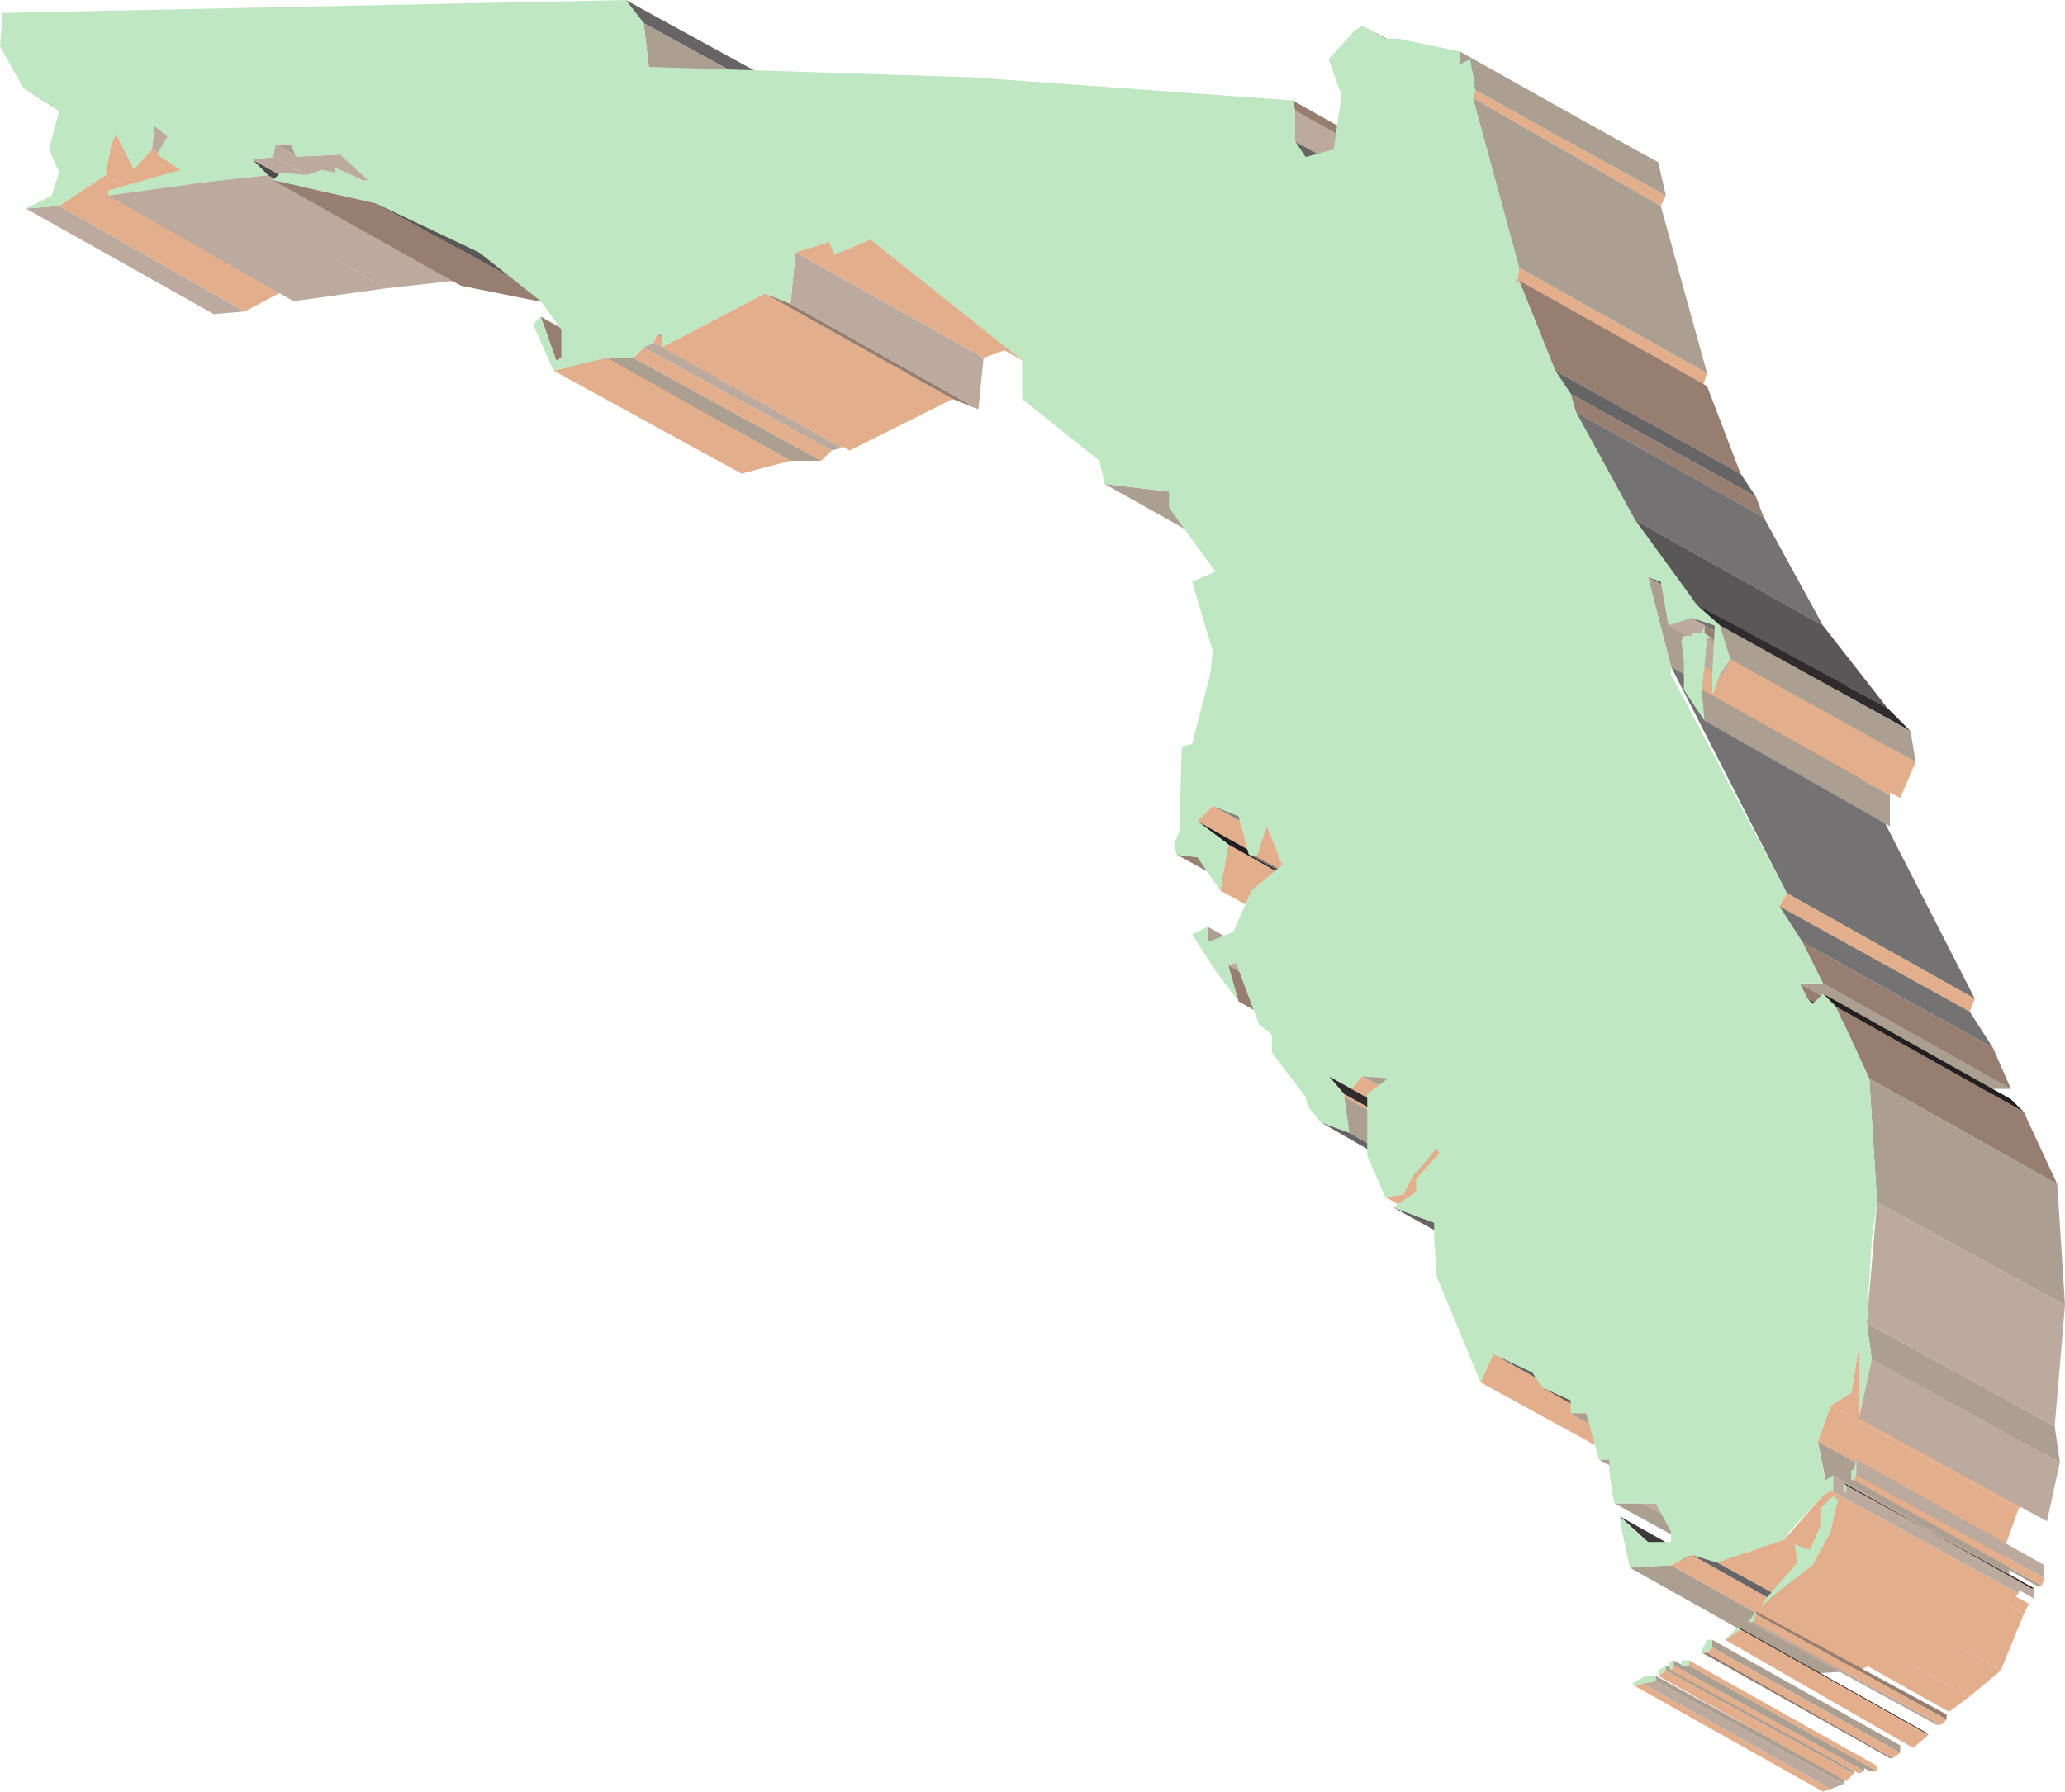 <svg xmlns="http://www.w3.org/2000/svg" width="601.5" height="522"><path fill="#4c494a" fill-rule="evenodd" d="M6.75 25.5 61.5 57l9.75 6-54-30.75-10.5-6.75"/><path fill="#bcaa9f" fill-rule="evenodd" d="M7.5 60.75 62.25 91.5l9-.75-54-30.75-9.75.75"/><path fill="#e3ae8c" fill-rule="evenodd" d="m17.25 60 54 30.75 14.25-7.5L30.75 51l-13.5 9"/><path fill="#e3ae8c" fill-rule="evenodd" d="M30.75 51 85.5 83.25 87 73.5 32.25 42.75 30.75 51"/><path fill="#e3ae8c" fill-rule="evenodd" d="M32.25 42.75 87 73.5l1.5-3.75L33.75 39l-1.5 3.75"/><path fill="#e3ae8c" fill-rule="evenodd" d="m39 49.5 54.75 30.75 5.25-6L44.25 43.5l-5.25 6"/><path fill="#bcaa9f" fill-rule="evenodd" d="M44.25 43.5 99 74.25l.75-6.75L45 36.75l-.75 6.75M31.5 57l54 30.75 27-3.75-54-30.75-27 3.75"/><path fill="#bcaa9f" fill-rule="evenodd" d="m58.5 53.25 54 30.75 20.25-2.25L78 51l-19.5 2.25"/><path fill="#4c494a" fill-rule="evenodd" d="m78 51 54.75 30.75-3.75-4.5L73.5 46.5 78 51"/><path fill="#bcaa9f" fill-rule="evenodd" d="M73.5 46.5 129 77.25l5.25-2.25L79.5 45.75l-6 .75"/><path fill="#bcaa9f" fill-rule="evenodd" d="M79.5 45.75 134.25 75v-2.25L80.25 42l-.75 3.75"/><path fill="#ab9f92" fill-rule="evenodd" d="m80.25 42 54 30.75h5.25L84.75 42h-4.5"/><path fill="#bcaa9f" fill-rule="evenodd" d="M86.25 45.75 141 76.5l12.75-1.5L99 45l-12.75.75"/><path fill="#967e71" fill-rule="evenodd" d="m79.5 52.5 54.75 30.75 30 6-54.75-30-30-6.75"/><path fill="#5a5758" fill-rule="evenodd" d="m109.5 59.25 54.75 30 30 15L139.5 73.5l-30-14.25"/><path fill="#967e71" fill-rule="evenodd" d="m162 105 54 30-3.75-12-54.75-30.75L162 105"/><path fill="#e3ae8c" fill-rule="evenodd" d="M161.25 108 216 138l14.25-3.75-53.25-30-15.75 3.75"/><path fill="#ab9f92" fill-rule="evenodd" d="m177 104.25 53.25 30h9l-54.75-30H177"/><path fill="#676465" fill-rule="evenodd" d="m187.5 6.75 54.75 30L237 30 182.25 0l5.25 6.75"/><path fill="#e3ae8c" fill-rule="evenodd" d="m184.5 104.25 54.75 30 3-3-54.75-30-3 3"/><path fill="#ab9f92" fill-rule="evenodd" d="m189 19.5 54.75 30.75-1.5-13.5-54.75-30L189 19.5"/><path fill="#bcaa9f" fill-rule="evenodd" d="m187.5 101.25 54.75 30 3-.75-54.75-30.75-3 1.5"/><path fill="#e3ae8c" fill-rule="evenodd" d="m190.5 99.75 54.75 30.75.75-3-54.75-30-.75 2.25"/><path fill="#ab9f92" fill-rule="evenodd" d="m191.25 97.5 54.75 30h1.5l-54.75-30h-1.5"/><path fill="#e3ae8c" fill-rule="evenodd" d="m192.75 101.25 54.75 30 30-15-54.75-30.75-30 15.75"/><path fill="#967e71" fill-rule="evenodd" d="m222.75 85.5 54.75 30.75 7.5 3-54.75-30.75-7.5-3"/><path fill="#bcaa9f" fill-rule="evenodd" d="M230.25 88.5 285 119.25l1.5-15-54.75-30.75-1.5 15"/><path fill="#e3ae8c" fill-rule="evenodd" d="m231.75 73.5 54.75 30.75 8.25-3L241.5 70.5l-9.75 3"/><path fill="#e3ae8c" fill-rule="evenodd" d="M243 74.25 297.75 105l9-5.25-53.25-30-10.5 4.5"/><path fill="#ab9f92" fill-rule="evenodd" d="m321.75 141 54.75 30.75 18.75 1.5-54.75-30-18.75-2.25"/><path fill="#967e71" fill-rule="evenodd" d="m342.75 249 54.75 30 6 1.5-54.75-30.75-6-.75"/><path fill="#ab9f92" fill-rule="evenodd" d="m351.75 274.5 54 30.75V300l-54-30v4.5"/><path fill="#e3ae8c" fill-rule="evenodd" d="M348.75 239.25 403.5 270l4.5-5.25-54.75-30-4.5 4.5m6.75 20.25 54.75 30 2.25-12.75L357.75 246l-2.25 13.5"/><path fill="#231f20" fill-rule="evenodd" d="m357.75 246 54.75 30.75-9-6.75-54.75-30.75 9 6.75"/><path fill="#bcaa9f" fill-rule="evenodd" d="M357.75 281.25 412.5 312l2.25-1.5-54.75-30-2.25.75"/><path fill="#848182" fill-rule="evenodd" d="m353.25 234.75 54.75 30 7.5 3-54.75-30-7.5-3"/><path fill="#967e71" fill-rule="evenodd" d="m360.75 291.75 54.75 30.75-3-10.5-54.75-30.75 3 10.5"/><path fill="#747272" fill-rule="evenodd" d="m363.75 249 54 30h3L366 249.75l-2.25-.75"/><path fill="#e3ae8c" fill-rule="evenodd" d="M366 249.75 420.75 279l3-8.25-54.75-30-3 9"/><path fill="#bcaa9f" fill-rule="evenodd" d="m377.25 41.25 54.75 30V63l-54.75-30.75v9"/><path fill="#967e71" fill-rule="evenodd" d="M377.25 32.25 432 63l-.75-3-54.75-30.75.75 3"/><path fill="#676465" fill-rule="evenodd" d="M380.25 45.75 435 76.5l-3-5.25-54.75-30 3 4.5"/><path fill="#e3ae8c" fill-rule="evenodd" d="m391.5 319.5 54.75 30.75v-1.5l-54.75-30v.75"/><path fill="#302c2d" fill-rule="evenodd" d="m391.5 318.75 54.75 30-4.5-4.5L387 313.5l4.5 5.25"/><path fill="#676465" fill-rule="evenodd" d="m384.75 327 54.75 31.5 8.25 3L393 330l-8.25-3"/><path fill="#ab9f92" fill-rule="evenodd" d="m393 330 54.75 31.5-1.5-11.25-54.75-30.75L393 330"/><path fill="#4c494a" fill-rule="evenodd" d="m387 313.5 54.75 30.75 6.75 3.75-54.75-30.75-6.75-3.75"/><path fill="#e3ae8c" fill-rule="evenodd" d="M393.75 317.25 448.5 348l3-3.75-54.75-30.75-3 3.75"/><path fill="#231f20" fill-rule="evenodd" d="M403.5 11.25 458.25 42l-6.75-5.25L396.75 7.5l6.75 3.75"/><path fill="#ab9f92" fill-rule="evenodd" d="m396.75 313.5 54.75 30.75 7.5.75-54.75-30.75-7.5-.75"/><path fill="#e3ae8c" fill-rule="evenodd" d="m403.5 348.75 54 30.75 6-.75L408.75 348l-5.25.75"/><path fill="#e3ae8c" fill-rule="evenodd" d="m408.75 348 54.75 30.75 2.25-5.25-54.75-30-2.25 4.5"/><path fill="#676465" fill-rule="evenodd" d="m405.75 351.75 55.5 30.75 11.25 4.5-54.75-30.75-12-4.5"/><path fill="#e3ae8c" fill-rule="evenodd" d="m411 343.5 54.75 30 7.5-8.25-54.75-30.75-7.5 9"/><path fill="#ab9f92" fill-rule="evenodd" d="M425.25 18.75 480 49.5v-3.75L425.25 15v3.75"/><path fill="#e3ae8c" fill-rule="evenodd" d="M429 28.5 483.75 60l1.5-3-55.5-30.75-.75 2.25"/><path fill="#ab9f92" fill-rule="evenodd" d="M429.75 26.25 485.25 57 483 47.25l-54.75-30 1.5 9"/><path fill="#e3ae8c" fill-rule="evenodd" d="m431.25 402.75 54.75 30 3.75-7.5L435 394.5l-3.75 8.25m10.5-319.5 54 30 1.5-4.5L442.5 78l-.75 5.25"/><path fill="#ab9f92" fill-rule="evenodd" d="m442.5 78 54.75 30.75L483.75 60 429 28.5 442.5 78"/><path fill="#676465" fill-rule="evenodd" d="m435 394.5 54.75 30.75 11.25 4.5-54.75-30L435 394.5"/><path fill="#967e71" fill-rule="evenodd" d="m453 108 54 30-9.75-25.5-54.75-30.75L453 108"/><path fill="#5a5758" fill-rule="evenodd" d="M449.25 404.25 504 435l7.5 3.75-54-30.75-8.25-3.75"/><path fill="#676465" fill-rule="evenodd" d="m457.5 114.75 54 30L507 138l-54-30 4.5 6.75"/><path fill="#967e71" fill-rule="evenodd" d="m459 120 54.75 30.75-2.25-6-54-30L459 120"/><path fill="#ab9f92" fill-rule="evenodd" d="m457.5 411.75 54 30.75h4.5l-54-30.75h-4.5m8.25 13.5 54.75 30h2.25l-54-30h-3"/><path fill="#747272" fill-rule="evenodd" d="M476.25 151.5 531 182.25l-17.25-31.5L459 120l17.25 31.5"/><path fill="#e3ae8c" fill-rule="evenodd" d="m478.5 490.5 54.75 30.75-2.25.75-54.75-30.75 2.25-.75"/><path fill="#ab9f92" fill-rule="evenodd" d="M470.25 438 525 468h8.25l-54.75-30h-8.25"/><path fill="#3d393a" fill-rule="evenodd" d="M480 449.25 534 480l-7.5-7.5-54.75-30.75 8.25 7.5"/><path fill="#bcaa9f" fill-rule="evenodd" d="m478.5 438 54.75 30H537l-54.75-30h-3.75"/><path fill="#ab9f92" fill-rule="evenodd" d="m482.25 488.25 54.75 30v1.5l-54.75-30v-1.5"/><path fill="#bcaa9f" fill-rule="evenodd" d="m482.25 489.75 54.75 30-3.75 1.5-54.75-30.75 3.75-.75"/><path fill="#4c494a" fill-rule="evenodd" d="m480 168 54 30.75 5.25 1.5-55.5-30.75L480 168"/><path fill="#ab9f92" fill-rule="evenodd" d="M485.25 485.25 540 516v.75l-54.75-30v-1.5"/><path fill="#e3ae8c" fill-rule="evenodd" d="m485.25 486.75 54.75 30-2.25 2.25L483 488.25l2.25-1.5"/><path fill="#ab9f92" fill-rule="evenodd" d="M486.75 194.25 541.5 225l-7.5-26.25L480 168l6.75 26.25m-12 262.5 54.75 30.75 12-.75L486.75 456l-12 .75m12.75 27L543 514.5v1.5l-55.5-30.75v-1.5"/><path fill="#e3ae8c" fill-rule="evenodd" d="M487.5 485.25 543 516l-1.5.75-54.75-30 .75-1.5"/><path fill="#747272" fill-rule="evenodd" d="M520.5 260.25 575.25 291l-33.75-66-54.75-30.75 33.75 66"/><path fill="#ab9f92" fill-rule="evenodd" d="M492 485.25 546.75 516h-2.25l-54.75-30.75H492"/><path fill="#e3ae8c" fill-rule="evenodd" d="m492 483.75 54.75 30.75v1.5L492 485.25v-1.5M486.75 456l54.75 30.75 6-3L492.75 453l-6 3"/><path fill="#bcaa9f" fill-rule="evenodd" d="M486 182.25 540.75 213l6.75-2.25L492.75 180l-6.75 2.25"/><path fill="#5a5758" fill-rule="evenodd" d="m494.25 176.25 55.5 30-18.75-24-54.75-30.75 18 24.75"/><path fill="#3d393a" fill-rule="evenodd" d="m490.5 201 54.75 30.75L490.5 201"/><path fill="#e3ae8c" fill-rule="evenodd" d="m495.75 201 54.75 30.75.75-6.75-54.75-30.75-.75 6.75"/><path fill="#967e71" fill-rule="evenodd" d="m496.5 184.5 54.75 30-.75-1.5-54-30.75v2.25m.75 297 54 30.75h-.75l-54.75-30.75h1.5"/><path fill="#bcaa9f" fill-rule="evenodd" d="M496.5 194.25 551.25 225l.75-8.25L497.25 186l-.75 8.25"/><path fill="#ab9f92" fill-rule="evenodd" d="M497.25 186 552 216.75h1.5L498.75 186h-1.5"/><path fill="#676465" fill-rule="evenodd" d="m498.75 186 54.75 30.75-2.25-2.25-54.75-30 2.25 1.5"/><path fill="#ab9f92" fill-rule="evenodd" d="m498.75 477.75 54.75 30.75v2.25L498.75 480v-2.25"/><path fill="#e3ae8c" fill-rule="evenodd" d="m498.75 480 54.75 30.75-2.25 1.5-54-30.75 1.5-1.5"/><path fill="#747272" fill-rule="evenodd" d="m492.75 180 54.75 30.75 6.75 3-54.75-31.5-6.75-2.25"/><path fill="#676465" fill-rule="evenodd" d="m492.75 453 54.75 30.75 7.5 1.5-54.75-30-7.5-2.25"/><path fill="#302c2d" fill-rule="evenodd" d="M501 182.25 556.5 213l-6.75-6.75-55.5-30 6.75 6"/><path fill="#e3ae8c" fill-rule="evenodd" d="m498.75 202.5 54.75 30L558 222l-54-30-5.25 10.5"/><path fill="#ab9f92" fill-rule="evenodd" d="m504 192 54 30-1.5-9-55.5-30.75 3 9.75"/><path fill="#302c2d" fill-rule="evenodd" d="M506.25 474 561 504.75l.75.75L507 474.75l-.75-.75"/><path fill="#e3ae8c" fill-rule="evenodd" d="m507 474.75 54.75 30.75-4.5 3.75-54.75-31.5 4.5-3"/><path fill="#bcaa9f" fill-rule="evenodd" d="m510.75 472.5 54.75 30H564l-54.75-30h1.5"/><path fill="#967e71" fill-rule="evenodd" d="m511.5 469.5 55.5 30v1.5l-55.5-30.75v-.75"/><path fill="#e3ae8c" fill-rule="evenodd" d="M511.5 470.25 567 501l-1.5 1.5-54.75-30 .75-2.25m-11.25-15 54.75 30 19.5-6-54.75-30.75-19.5 6.75"/><path fill="#e3ae8c" fill-rule="evenodd" d="m513 468 54.75 30.75 6-4.5-55.5-30.75L513 468m5.25-204 55.5 30.75 1.5-3.75-54.75-30.75-2.25 3.75"/><path fill="#ab9f92" fill-rule="evenodd" d="m496.5 210 54 30.75v-9L495.75 201l.75 9"/><path fill="#747272" fill-rule="evenodd" d="m525 274.5 55.5 30.75-6.75-10.5-55.5-30.75 6.75 10.5"/><path fill="#967e71" fill-rule="evenodd" d="m526.5 291 54.75 30-3-3.75-54-30.75 2.25 4.5"/><path fill="#231f20" fill-rule="evenodd" d="m528 292.5 54.75 30.75-1.5-2.25-54.75-30 1.5 1.5"/><path fill="#e3ae8c" fill-rule="evenodd" d="m518.25 463.5 55.5 30.75 9-7.5L528 456l-9.75 7.5m1.5-15 54.75 30.75 11.25-12.75L531 435.75l-11.25 12.75"/><path fill="#ab9f92" fill-rule="evenodd" d="m524.25 286.5 54 30.75h7.5L531 286.5h-6.75"/><path fill="#967e71" fill-rule="evenodd" d="m531 286.5 54.75 30.75-5.25-12L525 274.5l6 12"/><path fill="#ab9f92" fill-rule="evenodd" d="m531.75 431.25 54 30.75-1.5-12-54.75-30 2.25 11.25"/><path fill="#e3ae8c" fill-rule="evenodd" d="m531 435.75 54.75 30.75 2.25-2.25-54.75-30-2.25 1.5M529.5 420l54.75 30 3.75-10.5-54.75-30-3.75 10.5"/><path fill="#bcaa9f" fill-rule="evenodd" d="m533.25 434.25 54.75 30 .75-3.75L534 429.75l-.75 4.5"/><path fill="#231f20" fill-rule="evenodd" d="M534.75 293.25 589.5 324l-3.75-3.75L531 289.5l3.75 3.75"/><path fill="#e3ae8c" fill-rule="evenodd" d="m528 456 54.75 30.75 6.75-16.5-54.75-30.75L528 456"/><path fill="#e3ae8c" fill-rule="evenodd" d="m534.75 439.5 54.75 30.75 1.5-3-55.5-30-.75 2.25"/><path fill="#bcaa9f" fill-rule="evenodd" d="m537.75 432.75 54.75 30v3L537.75 435v-2.25"/><path fill="#231f20" fill-rule="evenodd" d="m537 432 54.75 30.75h.75l-54.75-30-.75-.75"/><path fill="#e3ae8c" fill-rule="evenodd" d="m533.25 409.5 54.75 30 4.5-3.75-53.25-30-6 3.75"/><path fill="#ab9f92" fill-rule="evenodd" d="M540 431.25 594.75 462h-1.5l-54-30.75h.75"/><path fill="#e3ae8c" fill-rule="evenodd" d="m540.75 429.75 54.75 30-.75 2.25L540 431.25l.75-1.5"/><path fill="#bcaa9f" fill-rule="evenodd" d="M540.75 425.25 595.5 456v3.75l-54.75-30v-4.5"/><path fill="#e3ae8c" fill-rule="evenodd" d="m539.25 405.75 53.25 30 3.75-13.5-54.75-30-2.25 13.5"/><path fill="#967e71" fill-rule="evenodd" d="M544.5 314.25 599.25 345l-9.75-21-54.75-30.75 9.75 21"/><path fill="#bcaa9f" fill-rule="evenodd" d="m541.5 413.25 54.75 30L600 426l-54.75-30-3.75 17.25"/><path fill="#ab9f92" fill-rule="evenodd" d="M545.25 396 600 426l-1.5-10.5-54.75-30 1.5 10.5"/><path fill="#bcaa9f" fill-rule="evenodd" d="m543.75 385.5 54.75 30 3-35.25-54.75-30-3 35.25"/><path fill="#ab9f92" fill-rule="evenodd" d="m546.75 350.25 54.75 30-2.25-35.25-54.75-30.75 2.25 36"/><path fill="#bfe8c2" fill-rule="evenodd" d="m496.5 194.25.75-8.25h1.5l-2.25-1.5v-2.25l-.75 2.25h-3v.75h-2.25l-.75 1.5.75 6V201l6 9-.75-9 .75-6.75M537.75 435l-.75-.75V432l.75.75V435m2.25-6.75h-.75v3h.75l.75-1.5v-4.5l-.75 3"/><path fill="#bfe8c2" fill-rule="evenodd" d="m459 120-1.5-5.25L453 108l-10.5-26.25-.75 1.5.75-5.25L429 28.5l.75-2.25-1.5-9-3 1.5V15l-18-3.75h-3.75l-6.75-3.75L394.5 9l-7.5 8.25 3.75 10.5-2.25 15.75-8.25 2.25-3-4.5v-9l-.75-3-93.75-6.75-93.75-3-1.5-12.75L182.25 0 .75 3.75 0 13.5l6.75 12 10.5 6.75-3 11.25 3 6.75L15 57l-7.5 3.75 9.75-.75 13.5-9 1.5-8.25 1.5-3.75L39 49.5l5.25-6 .75-6.75 3.75 3-3 5.25 6.75 4.5-21 6V57l27-3.75L78 51l-4.5-4.5 6-.75.75-3.75h4.5l1.5 3.75L99 45l8.25 7.5h-1.5l-8.25-3.75v1.5l-3.75-.75-4.5 1.5-7.5-.75-2.25 2.25 30 6.75 30 14.25 18 14.25 6 8.25v8.25l-1.5.75-4.5-12.75-2.25 2.25 6 13.5 15.75-3.75h7.5l3-3 3-1.5.75-2.25h1.5v3.75l30-15.75 7.5 3 1.5-15 9.75-3 1.5 3.75 10.5-4.5L297.75 105v11.25l22.5 18 1.5 6.75 18.75 2.25v4.5L342 150l12 16.5-6.75 3 6 20.25-.75 6.75-5.25 20.25-3 .75-.75 24.75L342 246l.75 3 6 .75 6.75 9.75 2.25-13.5-9-6.75 4.5-4.5 7.5 3 3 11.25 2.25.75 3-9 4.5 11.25-9 7.5-5.25 12-7.5 3V270l-4.5 2.25 6.75 10.5 6.75 9-3-10.5 2.25-.75 6.75 18 3.75 3v5.25l9.75 12.75.75 3 3.75 4.5 8.25 3-1.5-10.5v-.75l-4.5-5.25 6.75 3.75 3-3.75 7.5.75-6 4.5v18l5.25 12 5.25-.75 2.25-4.5 7.5-9 .75 1.5-6.75 7.5v3.75l-6.75 4.5 12 4.5v4.5l.75 11.25 12.75 30.75 3.75-8.25 11.25 5.25 3 4.5 8.25 3.75v3.75h4.5l3.75 13.5h3v3l.75 6 .75 3.75h12l4.5 8.25v3H480l-3.75-3-4.5-4.5.75 4.5 2.25 10.5 12-.75 6-3 7.5 2.25 19.5-6.75 1.5-2.25 9.75-10.5 2.25-1.5h.75v-4.5l-2.25 1.5-.75-3-1.5-8.25 3.75-10.5 6-3.75 2.25-13.5v21l3.75-17.25-1.5-10.5 1.5-24.75 1.5-10.5-2.25-36-9.75-21-3.75-3.75-3 3-1.5-1.5-2.25-4.5H531l-6-12-6.75-10.5 2.25-3.75-33.75-63.75v-2.25L480 168l3.75 1.5 2.25 12.75 6.75-2.25 6.75 2.25-.75 14.25v6l2.25-6 3-4.5-3-9.75-6.75-6-18-24.75L459 120m70.5 326.25-2.25 5.25-4.5-1.5.75 5.25-9.75 11.25-.75 1.5 5.25-4.5L528 456l5.25-9.75 1.5-6.75.75-2.25-1.5-1.5-3.75 3.75v5.25l-.75 1.5m-54 44.25 3.75-2.25h3v1.5l-3.75.75-2.25.75-.75-.75m9.75-5.25v1.5l-2.25 1.5v-1.5l2.25-1.5m2.25-1.5v1.5l-.75 1.5-.75-1.5v-.75l1.5-.75m2.25 0H492v1.5h-2.25v-1.5m7.5-2.25h-1.5v-.75l1.5-3h1.5V480l-1.5 1.5m9-7.5.75.75-4.5 3zm5.25-4.5v.75l-.75 2.25h-1.5l2.25-3"/></svg>
